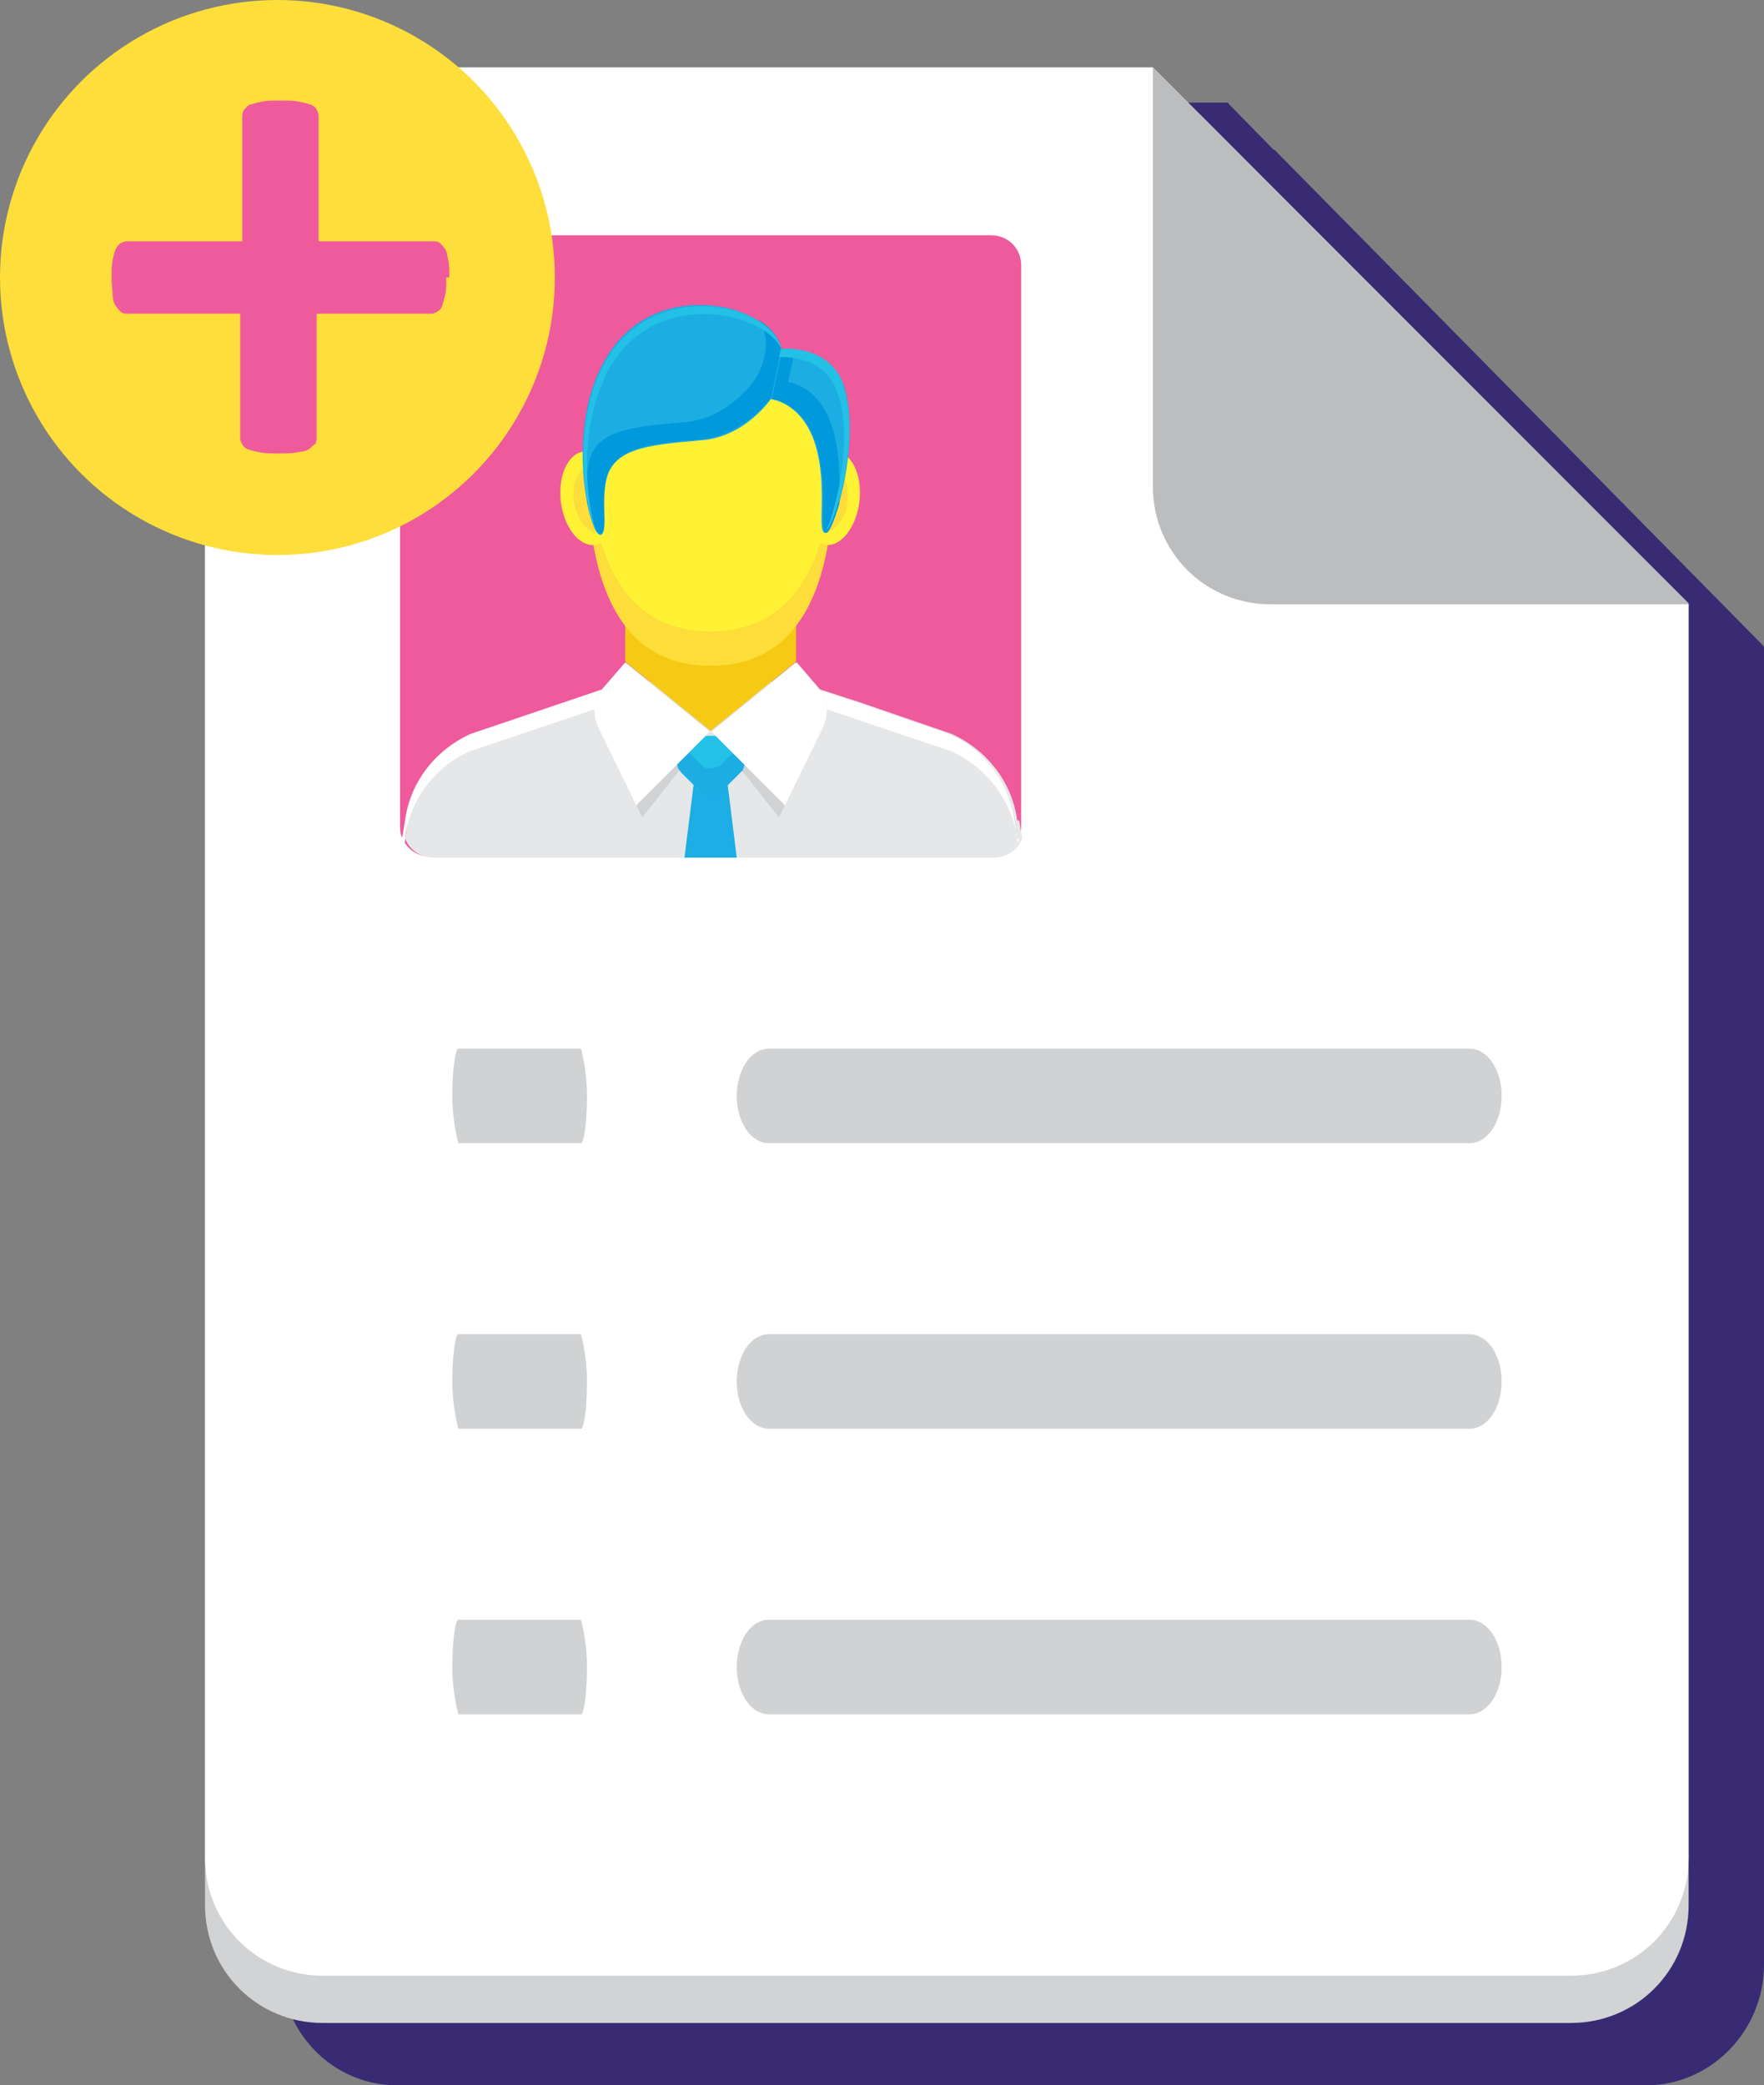 <?xml version="1.0" encoding="UTF-8"?>
<svg id="Layer_2" data-name="Layer 2" xmlns="http://www.w3.org/2000/svg" viewBox="0 0 17.55 20.74">
  <rect x="0" y="0" width="17.55" height="20.74" fill="#808080" stroke="none"/>
  <defs>
    <style>
      .cls-1 {
        fill: #ef5a9d;
      }

      .cls-2 {
        fill: #d1d3d4;
      }

      .cls-3 {
        fill: #1cade3;
      }

      .cls-4 {
        fill: #fff235;
      }

      .cls-5 {
        fill: #1caee4;
      }

      .cls-6 {
        fill: #fede3a;
      }

      .cls-7 {
        fill: #f6ca14;
      }

      .cls-8 {
        fill: #bbbdbf;
      }

      .cls-9 {
        fill: #fff;
      }

      .cls-10 {
        fill: #d0d2d3;
      }

      .cls-11 {
        fill: #382b73;
      }

      .cls-12 {
        fill: #e6e7e8;
      }

      .cls-13 {
        fill: #0099dc;
      }

      .cls-14 {
        fill: #fddd3a;
      }

      .cls-15 {
        fill: #23c1e6;
      }
    </style>
  </defs>
  <g id="Layer_1-2" data-name="Layer 1">
    <g>
      <g>
        <g>
          <g>
            <g>
              <path class="cls-11" d="M17.55,6.43v13.11c0,.66-.53,1.2-1.17,1.2H3.95c-.65,0-1.16-.54-1.16-1.2V2.21c0-.66.52-1.19,1.16-1.19h8.27v.47h.46l4.87,4.94Z"/>
              <polygon class="cls-11" points="12.68 1.5 12.21 1.5 12.21 1.02 12.68 1.5"/>
            </g>
            <polygon class="cls-11" points="12.68 1.5 12.21 1.5 12.21 1.02 12.68 1.5"/>
          </g>
          <g>
            <path class="cls-2" d="M11.94,1.14H3.21c-.65,0-1.17.52-1.17,1.17v16.64c0,.65.52,1.17,1.17,1.17h12.42c.65,0,1.17-.52,1.17-1.17V6.01L11.94,1.14Z"/>
            <g>
              <path class="cls-9" d="M11.47.67H3.21c-.65,0-1.17.52-1.17,1.17v16.64c0,.65.52,1.17,1.17,1.17h12.42c.65,0,1.17-.52,1.17-1.17V6.01L11.47.67Z"/>
              <g>
                <path class="cls-10" d="M14.62,11.37h-6.97c-.18,0-.32-.21-.32-.47h0c0-.26.14-.47.32-.47h6.97c.18,0,.32.21.32.47h0c0,.26-.14.47-.32.47Z"/>
                <path class="cls-10" d="M14.62,14.21h-6.97c-.18,0-.32-.21-.32-.47h0c0-.26.14-.47.32-.47h6.97c.18,0,.32.21.32.47h0c0,.26-.14.47-.32.47Z"/>
                <path class="cls-10" d="M14.62,17.05h-6.97c-.18,0-.32-.21-.32-.47h0c0-.26.14-.47.32-.47h6.97c.18,0,.32.21.32.47h0c0,.26-.14.47-.32.47Z"/>
              </g>
              <g>
                <path class="cls-10" d="M5.78,11.37h-1.22s-.06-.21-.06-.47h0c0-.26.03-.47.06-.47h1.22s.06.21.06.47h0c0,.26-.03.47-.06.47Z"/>
                <path class="cls-10" d="M5.78,14.21h-1.22s-.06-.21-.06-.47h0c0-.26.03-.47.06-.47h1.22s.06.21.06.47h0c0,.26-.03.47-.06.47Z"/>
                <path class="cls-10" d="M5.78,17.05h-1.22s-.06-.21-.06-.47h0c0-.26.03-.47.06-.47h1.22s.06.21.06.47h0c0,.26-.03.47-.06.47Z"/>
              </g>
            </g>
            <path class="cls-8" d="M16.8,6.01h-4.16c-.65,0-1.17-.52-1.17-1.17V.67l5.33,5.33Z"/>
          </g>
        </g>
        <g>
          <path class="cls-1" d="M10.16,2.64v5.58s0,.08-.02.11c0,.01-.01.03-.02.04-.05.09-.15.15-.26.15h-5.58c-.11,0-.21-.06-.26-.15,0-.01-.01-.02-.02-.04-.02-.04-.02-.08-.02-.12V2.64c0-.17.14-.3.3-.3h5.58c.17,0,.3.13.3.3Z"/>
          <g>
            <path class="cls-12" d="M10.12,8.16c-.05-.38-.3-.7-.65-.86l-.9-.31-.4-.13h0s0,0,0,0l-.23-.08h-1.7l-.23.08h0s0,0,0,0l-1.3.44c-.35.15-.6.48-.65.86l-.03.18s.01.02.02.04c.05.09.15.15.26.15h5.58c.11,0,.21-.06.26-.15,0-.01.02-.03.02-.04l-.03-.18Z"/>
            <path class="cls-9" d="M10.14,8.34s-.01.03-.02.04v-.05c-.06-.38-.31-.7-.66-.86l-1.25-.42-.29-.1h-1.7l-.29.1h0l-1.25.42c-.35.15-.6.48-.65.86v.05s-.02-.02-.03-.04l.03-.18c.05-.38.3-.7.65-.86l1.3-.44h0s0,0,0,0l.23-.08h1.7l.23.08h0s0,0,0,0l.4.13.9.31c.35.15.6.48.65.86l.03.18Z"/>
            <path class="cls-12" d="M8.22,7.05s0,.05,0,.08c0,.02,0,.04-.02.06,0,.02-.01.04-.02.06l-.37.76-.06.12-.19.39h-.98l-.19-.39-.06-.12-.37-.76c-.03-.06-.04-.12-.04-.18,0,0,0,0,0-.01,0-.03,0-.05.01-.08,0-.02,0-.03.01-.05,0-.01.01-.03.02-.04l.02-.02h0s.24-.28.24-.28l.25.2.21.17.39.32.4-.32.21-.17.25-.2.24.28h0s.02.03.02.03c.01.03.02.06.03.09,0,.01,0,.02,0,.04,0,.01,0,.03,0,.04Z"/>
            <polygon class="cls-5" points="7.33 8.53 6.81 8.53 6.9 7.81 6.91 7.69 7.23 7.69 7.24 7.81 7.33 8.53"/>
            <polygon class="cls-7" points="6.22 5.78 6.22 6.33 6.22 6.58 7.07 7.27 7.92 6.58 7.92 5.78 6.22 5.78"/>
            <path class="cls-10" d="M7.07,7.27l-.68.86-.42-.88c-.06-.11-.06-.25,0-.36l.26-.3.85.69Z"/>
            <path class="cls-10" d="M7.07,7.27l.68.86.42-.88c.06-.11.06-.25,0-.36l-.26-.3-.85.69Z"/>
            <path class="cls-15" d="M6.96,7.29h.05c.19,0,.35.16.35.35v.05c0,.09-.08.17-.17.17h-.23c-.09,0-.17-.08-.17-.17v-.23c0-.09.08-.17.17-.17Z" transform="translate(-3.29 7.22) rotate(-45)"/>
            <path class="cls-3" d="M7.34,7.44l-.18.18s-.12.05-.17,0l-.18-.18-.05.05s-.05.12,0,.17l.23.23s.12.05.17,0l.23-.23s.05-.12,0-.17l-.05-.05Z"/>
            <g>
              <path class="cls-4" d="M8.29,4.7c0,.72-.13,1.92-1.22,1.92s-1.22-1.2-1.22-1.92.11-1.31,1.22-1.31,1.22.58,1.22,1.31Z"/>
              <path class="cls-14" d="M7.07,6.28c-1.01,0-1.19-1.02-1.22-1.75,0,.06,0,.11,0,.17,0,.72.13,1.92,1.22,1.92s1.22-1.2,1.22-1.92c0-.06,0-.11,0-.17-.02.72-.21,1.75-1.22,1.75Z"/>
              <path class="cls-4" d="M6.15,4.92c.03.26-.07.48-.23.5-.16.02-.31-.18-.34-.43-.03-.26.07-.48.23-.5.16-.02.31.18.34.43Z"/>
              <path class="cls-4" d="M7.98,4.92c-.03.26.07.48.23.5.16.02.31-.18.34-.43.03-.26-.07-.48-.23-.5-.16-.02-.31.18-.34.43Z"/>
              <g>
                <path class="cls-14" d="M5.91,4.99c-.02-.13-.01-.26,0-.36,0,0-.01,0-.02,0-.12.01-.21.17-.18.36s.14.32.26.31c0,0,0,0,0,0-.03-.09-.06-.19-.07-.3Z"/>
                <path class="cls-14" d="M8.23,4.99c.02-.13.01-.26,0-.36,0,0,.01,0,.02,0,.12.01.21.17.18.36,0,.07-.03.15-.08.21-.02.03-.04.05-.07.07-.02.01-.06.04-.08.03,0-.02,0-.03,0-.05,0,0,0,0,0-.01-.02-.03,0-.08.01-.12,0-.04.02-.09.02-.13Z"/>
              </g>
              <path class="cls-3" d="M7.69,3.94s-.26.41-.72.44c-.46.04-.78.07-.9.29s0,.65-.1.65-.34-.97.01-1.67,1.05-.67,1.38-.55.43.31.43.5-.1.34-.1.34Z"/>
              <path class="cls-13" d="M7.56,3.19c.04.07.06.15.06.23,0,.19-.1.34-.1.34,0,0-.26.41-.72.44-.46.04-.78.07-.9.29-.08.14-.06.35-.06.5.04.19.09.32.13.32.1,0-.03-.42.1-.65.13-.22.45-.25.9-.29.46-.04.72-.44.72-.44,0,0,.1-.15.1-.34,0-.15-.06-.29-.23-.4Z"/>
              <path class="cls-3" d="M7.77,3.47s.47-.05.62.35c.19.53-.09,1.48-.18,1.48s.03-.47-.1-.88c-.13-.42-.44-.45-.44-.45l.1-.49Z"/>
              <path class="cls-13" d="M8.28,4.25c-.13-.42-.44-.45-.44-.45l.07-.32c-.08,0-.13,0-.13,0l-.1.49s.31.03.44.45c.13.42.02.88.1.88.03,0,.08-.12.13-.29,0-.17.02-.47-.07-.76Z"/>
              <path class="cls-15" d="M6.02,3.74c.35-.7,1.05-.67,1.38-.55.2.07.32.17.38.29-.04-.15-.16-.28-.41-.37-.32-.12-1.03-.14-1.38.55-.3.6-.17,1.41-.06,1.62-.1-.29-.17-.99.09-1.53Z"/>
              <path class="cls-15" d="M8.39,3.82c-.15-.4-.62-.35-.62-.35l-.02.08c.11,0,.46.01.58.35.16.43,0,1.13-.11,1.38.1-.09.35-.97.16-1.47Z"/>
            </g>
            <path class="cls-9" d="M7.07,7.27l-.74.74-.37-.76c-.06-.11-.06-.25,0-.36l.26-.3.85.69Z"/>
            <path class="cls-9" d="M7.07,7.27l.74.74.37-.76c.06-.11.06-.25,0-.36l-.26-.3-.85.69Z"/>
          </g>
        </g>
      </g>
      <circle class="cls-6" cx="2.76" cy="2.76" r="2.76"/>
      <path class="cls-1" d="M4.44,2.76c0,.07,0,.13-.01.17s-.02.08-.03.11-.03.05-.05.06-.04.02-.06.02h-1.14v1.24s0,.05-.02.06-.03.03-.06.05-.07.02-.12.03-.11.01-.18.01-.13,0-.18-.01-.09-.02-.12-.03-.05-.03-.06-.05-.02-.04-.02-.06v-1.24h-1.13s-.04,0-.06-.02-.03-.03-.05-.06-.03-.07-.03-.11-.01-.1-.01-.17,0-.12.01-.17.02-.09.03-.11.03-.05.05-.06.04-.02.06-.02h1.15v-1.24s0-.05.02-.07.03-.04.06-.05.07-.02.12-.03.11-.01.18-.01.13,0,.18.01.09.02.12.03.05.03.06.05.02.04.02.07v1.24h1.15s.04,0,.06.02.03.03.05.06.02.07.03.11.01.1.01.17Z"/>
    </g>
  </g>
</svg>